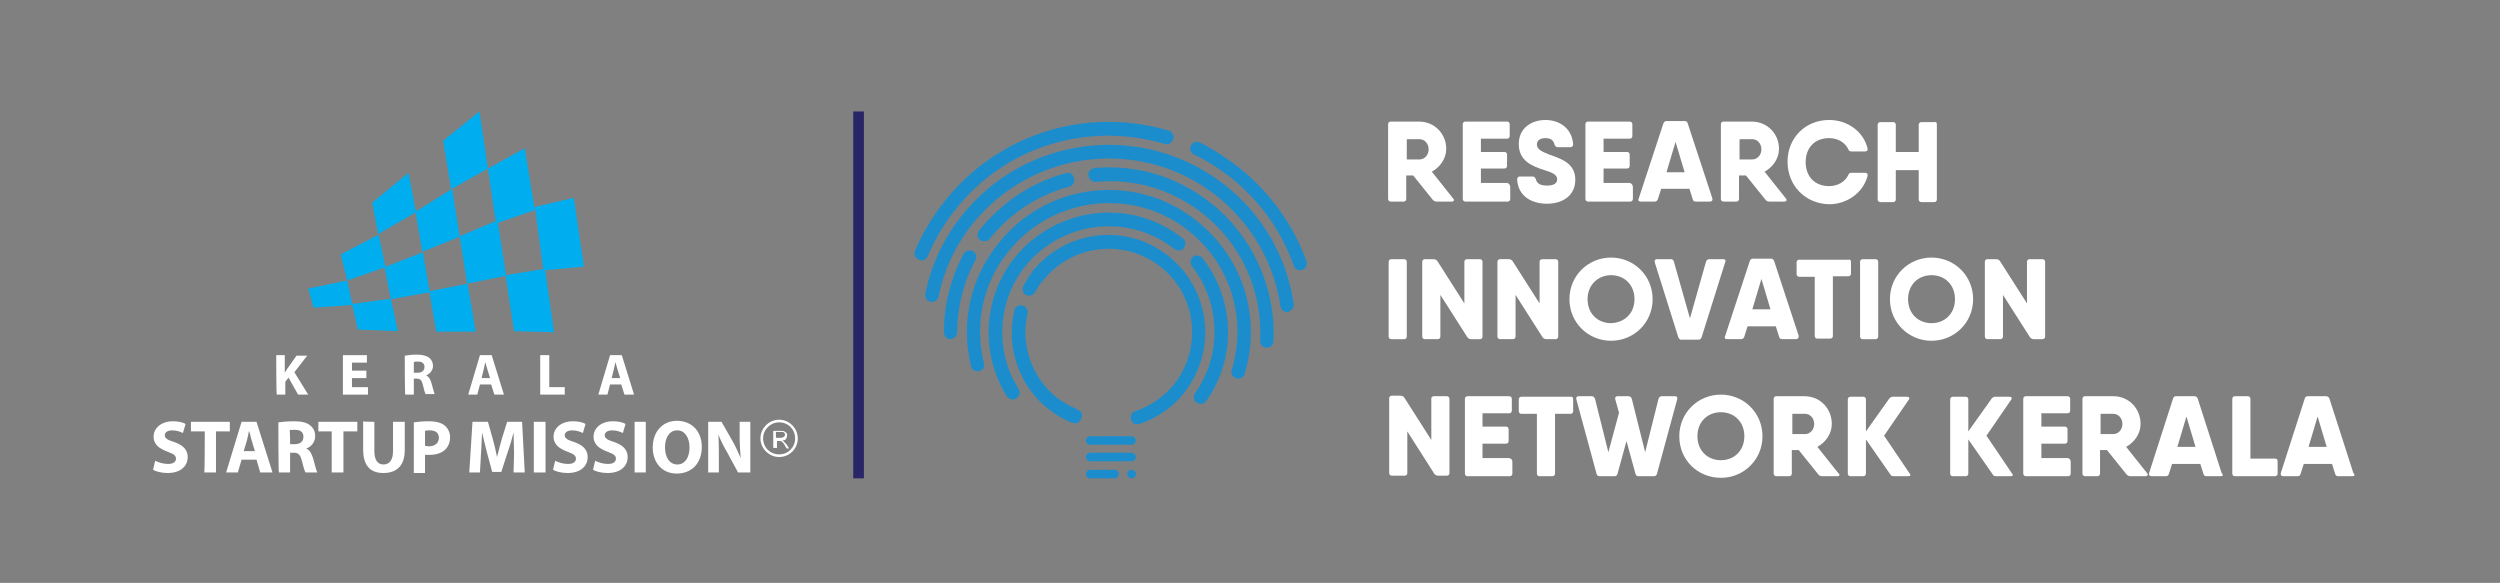 <?xml version="1.0" encoding="utf-8"?>
<!-- Generator: Adobe Illustrator 25.1.0, SVG Export Plug-In . SVG Version: 6.00 Build 0)  -->
<svg version="1.1" id="Layer_1" xmlns="http://www.w3.org/2000/svg" xmlns:xlink="http://www.w3.org/1999/xlink" x="0px" y="0px"
	 viewBox="0 0 468.8 109.3" style="enable-background:new 0 0 468.8 109.3;" xml:space="preserve">
<rect x="0" y="0" width="468.8" height="109.3" fill="#808080" stroke="none"/>
<style type="text/css">
	.st0{fill:#FFFFFF;}
	.st1{fill:#1B8DCD;}
	.st2{fill:#00AEEF;}
	.st3{fill:none;stroke:#292667;stroke-width:2;stroke-miterlimit:10;}
</style>
<g>
	<g>
		<g>
			<path class="st0" d="M272.2,37.8h-2.8c-0.3,0-0.5-0.1-0.7-0.3l-3.7-4.6h-1.3v4.4c0,0.3-0.2,0.5-0.5,0.5h-2.4
				c-0.3,0-0.5-0.2-0.5-0.5v-14c0-0.3,0.2-0.5,0.5-0.5h2.9h2.4c2.9,0,5.1,2.3,5.1,5.1c0,1.8-1.1,3.4-2.7,4.3l3.9,4.9
				C272.8,37.5,272.7,37.8,272.2,37.8z M263.8,29.9h2.4c0.9,0,1.7-0.8,1.7-1.9s-0.8-1.9-1.7-1.9h-2.4
				C263.8,26,263.8,29.9,263.8,29.9z"/>
			<path class="st0" d="M283.2,35.1v2.2c0,0.3-0.2,0.5-0.5,0.5h-7.4h-0.5c-0.3,0-0.5-0.2-0.5-0.5v-14c0-0.3,0.2-0.5,0.5-0.5h2.9h4.9
				c0.3,0,0.5,0.2,0.5,0.5v2.2c0,0.3-0.2,0.5-0.5,0.5h-4.9v2.5h4.4c0.3,0,0.5,0.2,0.5,0.5v2.1c0,0.3-0.2,0.5-0.5,0.5h-4.4v2.7h5
				C283,34.5,283.2,34.7,283.2,35.1z"/>
			<path class="st0" d="M284.5,33.7c0-0.4,0.2-0.6,0.5-0.6h2.4c0.3,0,0.5,0.2,0.6,0.5c0.2,0.8,0.8,1.2,2.1,1.2
				c1.4,0,1.9-0.5,1.9-1.2c0-0.9-1.1-1.3-2.4-1.7c-2.1-0.7-4.8-1.6-4.8-4.9c0-3,2.4-4.5,5-4.5c2.5,0,4.9,1.4,5.2,4.5
				c0,0.4-0.2,0.6-0.5,0.6h-2.4c-0.3,0-0.5-0.2-0.6-0.5c-0.2-0.8-0.7-1.2-1.7-1.2c-1.1,0-1.6,0.5-1.6,1.2c0,0.9,0.9,1.3,2.1,1.8
				c2.1,0.8,5.1,1.5,5.1,4.8c0,3-2.4,4.5-5.3,4.5S284.7,36.8,284.5,33.7z"/>
			<path class="st0" d="M306.2,35.1v2.2c0,0.3-0.2,0.5-0.5,0.5h-7.4h-0.5c-0.3,0-0.5-0.2-0.5-0.5v-14c0-0.3,0.2-0.5,0.5-0.5h2.9h4.9
				c0.3,0,0.5,0.2,0.5,0.5v2.2c0,0.3-0.2,0.5-0.5,0.5h-4.9v2.5h4.4c0.3,0,0.5,0.2,0.5,0.5v2.1c0,0.3-0.2,0.5-0.5,0.5h-4.4v2.7h5
				C306,34.5,306.2,34.7,306.2,35.1z"/>
			<path class="st0" d="M320.6,37.8H318c-0.3,0-0.5-0.1-0.6-0.5l-0.6-1.9h-5.3l-0.6,1.9c-0.1,0.3-0.3,0.5-0.6,0.5h-2.6
				c-0.4,0-0.6-0.2-0.4-0.6l4.6-14c0.1-0.3,0.3-0.5,0.6-0.5h3.4c0.3,0,0.5,0.1,0.6,0.5l4.6,14C321.2,37.6,321,37.8,320.6,37.8z
				 M315.9,32.3l-1.7-5.7l-1.7,5.7H315.9z"/>
			<path class="st0" d="M334.6,37.8h-2.8c-0.3,0-0.5-0.1-0.7-0.3l-3.7-4.6h-1.3v4.4c0,0.3-0.2,0.5-0.5,0.5h-2.4
				c-0.3,0-0.5-0.2-0.5-0.5v-14c0-0.3,0.2-0.5,0.5-0.5h2.9h2.4c2.9,0,5.1,2.3,5.1,5.1c0,1.8-1.1,3.4-2.7,4.3l3.9,4.9
				C335.2,37.5,335,37.8,334.6,37.8z M326.2,29.9h2.4c0.9,0,1.7-0.8,1.7-1.9s-0.8-1.9-1.7-1.9h-2.4V29.9z"/>
			<path class="st0" d="M335.2,30.3c0-4.4,3.3-7.8,7.8-7.8c3.4,0,6.4,2.1,7.2,5.3c0.1,0.4-0.1,0.6-0.5,0.6h-2.5
				c-0.3,0-0.5-0.1-0.6-0.4c-0.6-1.3-2-2.1-3.6-2.1c-2.7,0-4.4,1.8-4.4,4.5s1.7,4.5,4.4,4.5c1.6,0,3-0.8,3.6-2.1
				c0.1-0.3,0.3-0.4,0.6-0.4h2.5c0.4,0,0.6,0.2,0.5,0.6c-0.8,3.1-3.8,5.3-7.2,5.3C338.5,38.2,335.2,34.8,335.2,30.3z"/>
			<path class="st0" d="M363.2,23.4v14c0,0.3-0.2,0.5-0.5,0.5h-2.4c-0.3,0-0.5-0.2-0.5-0.5v-5.5h-4.3v5.5c0,0.3-0.2,0.5-0.5,0.5
				h-2.4c-0.3,0-0.5-0.2-0.5-0.5v-14c0-0.3,0.2-0.5,0.5-0.5h2.4c0.3,0,0.5,0.2,0.5,0.5v5.1h4.3v-5.1c0-0.3,0.2-0.5,0.5-0.5h2.4
				C363.1,22.8,363.2,23,363.2,23.4z"/>
			<path class="st0" d="M260.9,48.6h2.4c0.3,0,0.5,0.2,0.5,0.5v14c0,0.3-0.2,0.5-0.5,0.5h-2.4c-0.3,0-0.5-0.2-0.5-0.5v-14
				C260.4,48.8,260.6,48.6,260.9,48.6z"/>
			<path class="st0" d="M275.1,48.6h2.4c0.3,0,0.5,0.2,0.5,0.5v14c0,0.3-0.2,0.5-0.5,0.5h-1.6c-0.3,0-0.5-0.1-0.7-0.3l-5.1-8v7.8
				c0,0.3-0.2,0.5-0.5,0.5h-2.4c-0.3,0-0.5-0.2-0.5-0.5v-14c0-0.3,0.2-0.5,0.5-0.5h1.6c0.3,0,0.5,0.1,0.7,0.3l5.1,8v-7.8
				C274.6,48.8,274.8,48.6,275.1,48.6z"/>
			<path class="st0" d="M289.3,48.6h2.4c0.3,0,0.5,0.2,0.5,0.5v14c0,0.3-0.2,0.5-0.5,0.5H290c-0.3,0-0.5-0.1-0.7-0.3l-5.1-8v7.8
				c0,0.3-0.2,0.5-0.5,0.5h-2.4c-0.3,0-0.5-0.2-0.5-0.5v-14c0-0.3,0.2-0.5,0.5-0.5h1.6c0.3,0,0.5,0.1,0.7,0.3l5.1,8v-7.8
				C288.7,48.8,288.9,48.6,289.3,48.6z"/>
			<path class="st0" d="M294.3,56.1c0-4.4,3.5-7.8,7.8-7.8s7.8,3.4,7.8,7.8s-3.5,7.8-7.8,7.8C297.8,63.9,294.3,60.5,294.3,56.1z
				 M306.5,56.1c0-2.7-1.9-4.5-4.4-4.5c-2.4,0-4.4,1.8-4.4,4.5s1.9,4.5,4.4,4.5C304.6,60.5,306.5,58.8,306.5,56.1z"/>
			<path class="st0" d="M314.7,63.2l-4.4-14c-0.1-0.4,0.1-0.6,0.4-0.6h2.6c0.3,0,0.5,0.1,0.6,0.5l3,10.6l3-10.6
				c0.1-0.3,0.3-0.5,0.6-0.5h2.6c0.4,0,0.6,0.2,0.4,0.6l-4.4,14c-0.1,0.3-0.3,0.5-0.6,0.5h-3.4C315,63.6,314.8,63.5,314.7,63.2z"/>
			<path class="st0" d="M336.8,63.6h-2.6c-0.3,0-0.5-0.1-0.6-0.5l-0.6-1.9h-5.3l-0.6,1.9c-0.1,0.3-0.3,0.5-0.6,0.5h-2.6
				c-0.4,0-0.6-0.2-0.4-0.6l4.6-14c0.1-0.3,0.3-0.5,0.6-0.5h3.4c0.3,0,0.5,0.2,0.6,0.5l4.6,14C337.3,63.4,337.1,63.6,336.8,63.6z
				 M332,58l-1.7-5.7l-1.7,5.7H332z"/>
			<path class="st0" d="M347.1,49.1v2.2c0,0.3-0.2,0.5-0.5,0.5h-2.9V63c0,0.3-0.2,0.5-0.5,0.5h-2.4c-0.3,0-0.5-0.2-0.5-0.5V51.9
				h-2.9c-0.3,0-0.5-0.2-0.5-0.5v-2.2c0-0.3,0.2-0.5,0.5-0.5h6.3h2.9C346.9,48.6,347.1,48.8,347.1,49.1z"/>
			<path class="st0" d="M349.3,48.6h2.4c0.3,0,0.5,0.2,0.5,0.5v14c0,0.3-0.2,0.5-0.5,0.5h-2.4c-0.3,0-0.5-0.2-0.5-0.5v-14
				C348.8,48.8,349,48.6,349.3,48.6z"/>
			<path class="st0" d="M354.4,56.1c0-4.4,3.5-7.8,7.8-7.8c4.3,0,7.8,3.4,7.8,7.8s-3.5,7.8-7.8,7.8
				C357.9,63.9,354.4,60.5,354.4,56.1z M366.6,56.1c0-2.7-1.9-4.5-4.4-4.5s-4.4,1.8-4.4,4.5s1.9,4.5,4.4,4.5S366.6,58.8,366.6,56.1z
				"/>
			<path class="st0" d="M380.6,48.6h2.4c0.3,0,0.5,0.2,0.5,0.5v14c0,0.3-0.2,0.5-0.5,0.5h-1.6c-0.3,0-0.5-0.1-0.7-0.3l-5.1-8v7.8
				c0,0.3-0.2,0.5-0.5,0.5h-2.4c-0.3,0-0.5-0.2-0.5-0.5v-14c0-0.3,0.2-0.5,0.5-0.5h1.6c0.3,0,0.5,0.1,0.7,0.3l5.1,8v-7.8
				C380.1,48.8,380.3,48.6,380.6,48.6z"/>
			<path class="st0" d="M268.9,74.3h2.4c0.3,0,0.5,0.2,0.5,0.5v13.9c0,0.3-0.2,0.5-0.5,0.5h-1.6c-0.3,0-0.5-0.1-0.7-0.3l-5.1-8v7.8
				c0,0.3-0.2,0.5-0.5,0.5H261c-0.3,0-0.5-0.2-0.5-0.5v-14c0-0.3,0.2-0.5,0.5-0.5h1.6c0.3,0,0.5,0.1,0.7,0.3l5.1,8v-7.8
				C268.4,74.5,268.6,74.3,268.9,74.3z"/>
			<path class="st0" d="M283.6,86.6v2.2c0,0.3-0.2,0.5-0.5,0.5h-7.4h-0.5c-0.3,0-0.5-0.2-0.5-0.5v-14c0-0.3,0.2-0.5,0.5-0.5h2.9h4.9
				c0.3,0,0.5,0.2,0.5,0.5V77c0,0.3-0.2,0.5-0.5,0.5h-5V80h4.4c0.3,0,0.5,0.2,0.5,0.5v2.2c0,0.3-0.2,0.5-0.5,0.5H278v2.7h5
				C283.4,86,283.6,86.2,283.6,86.6z"/>
			<path class="st0" d="M295,74.9v2.2c0,0.3-0.2,0.5-0.5,0.5h-2.9v11.2c0,0.3-0.2,0.5-0.5,0.5h-2.4c-0.3,0-0.5-0.2-0.5-0.5V77.6
				h-2.9c-0.3,0-0.5-0.2-0.5-0.5v-2.2c0-0.3,0.2-0.5,0.5-0.5h6.3h2.9C294.8,74.3,295,74.5,295,74.9z"/>
			<path class="st0" d="M314.5,74.9l-3.8,14c-0.1,0.3-0.3,0.4-0.6,0.4h-2.8c-0.3,0-0.5-0.1-0.6-0.4l-1.7-6.2l-1.7,6.2
				c-0.1,0.3-0.3,0.4-0.6,0.4H300c-0.3,0-0.5-0.1-0.6-0.4l-3.8-14c-0.1-0.4,0.1-0.6,0.4-0.6h2.5c0.3,0,0.5,0.2,0.6,0.5l2.5,10l2-7.4
				l-0.7-2.5c-0.1-0.4,0.1-0.6,0.4-0.6h2.1c0.3,0,0.5,0.2,0.6,0.5l2.5,10l2.5-10c0.1-0.3,0.3-0.5,0.6-0.5h2.5
				C314.5,74.3,314.6,74.5,314.5,74.9z"/>
			<path class="st0" d="M314.9,81.8c0-4.4,3.5-7.8,7.8-7.8c4.3,0,7.8,3.4,7.8,7.8s-3.5,7.8-7.8,7.8
				C318.4,89.6,314.9,86.3,314.9,81.8z M327.1,81.8c0-2.7-1.9-4.5-4.4-4.5s-4.4,1.8-4.4,4.5s1.9,4.5,4.4,4.5S327.1,84.5,327.1,81.8z
				"/>
			<path class="st0" d="M344.5,89.3h-2.8c-0.3,0-0.5-0.1-0.7-0.3l-3.7-4.6H336v4.4c0,0.3-0.2,0.5-0.5,0.5h-2.4
				c-0.3,0-0.5-0.2-0.5-0.5v-14c0-0.3,0.2-0.5,0.5-0.5h2.9h2.4c2.9,0,5.1,2.3,5.1,5.2c0,1.8-1.1,3.4-2.7,4.3l3.9,4.9
				C345.1,89,345,89.3,344.5,89.3z M336.1,81.4h2.4c0.9,0,1.7-0.8,1.7-1.9s-0.8-1.9-1.7-1.9h-2.4V81.4z"/>
			<path class="st0" d="M357.8,89.3h-2.7c-0.3,0-0.5-0.1-0.6-0.3l-4.6-6.6v6.4c0,0.3-0.2,0.5-0.5,0.5H347c-0.3,0-0.5-0.2-0.5-0.5
				V74.9c0-0.3,0.2-0.5,0.5-0.5h2.4c0.3,0,0.5,0.2,0.5,0.5v6l4.4-6.2c0.2-0.2,0.4-0.3,0.6-0.3h2.7c0.4,0,0.6,0.3,0.3,0.6l-4.6,6.7
				l4.8,7.1C358.4,89.1,358.2,89.3,357.8,89.3z"/>
			<path class="st0" d="M377,89.3h-2.7c-0.3,0-0.5-0.1-0.6-0.3l-4.6-6.6v6.4c0,0.3-0.2,0.5-0.5,0.5h-2.4c-0.3,0-0.5-0.2-0.5-0.5
				V74.9c0-0.3,0.2-0.5,0.5-0.5h2.4c0.3,0,0.5,0.2,0.5,0.5v6l4.4-6.2c0.2-0.2,0.4-0.3,0.6-0.3h2.7c0.4,0,0.6,0.3,0.3,0.6l-4.6,6.7
				l4.8,7.1C377.6,89.1,377.4,89.3,377,89.3z"/>
			<path class="st0" d="M388.3,86.6v2.2c0,0.3-0.2,0.5-0.5,0.5h-7.4h-0.5c-0.3,0-0.5-0.2-0.5-0.5v-14c0-0.3,0.2-0.5,0.5-0.5h2.9h4.9
				c0.3,0,0.5,0.2,0.5,0.5V77c0,0.3-0.2,0.5-0.5,0.5h-4.9V80h4.4c0.3,0,0.5,0.2,0.5,0.5v2.2c0,0.3-0.2,0.5-0.5,0.5h-4.4v2.7h5
				C388.1,86,388.3,86.2,388.3,86.6z"/>
			<path class="st0" d="M402.3,89.3h-2.8c-0.3,0-0.5-0.1-0.7-0.3l-3.7-4.6h-1.3v4.4c0,0.3-0.2,0.5-0.5,0.5H391
				c-0.3,0-0.5-0.2-0.5-0.5v-14c0-0.3,0.2-0.5,0.5-0.5h2.9h2.4c2.9,0,5.1,2.3,5.1,5.2c0,1.8-1.1,3.4-2.7,4.3l3.9,4.9
				C402.9,89,402.7,89.3,402.3,89.3z M393.9,81.4h2.4c0.9,0,1.7-0.8,1.7-1.9s-0.8-1.9-1.7-1.9h-2.4V81.4z"/>
			<path class="st0" d="M416.4,89.3h-2.6c-0.3,0-0.5-0.1-0.6-0.4l-0.6-1.9h-5.3l-0.6,1.9c-0.1,0.3-0.3,0.4-0.6,0.4h-2.6
				c-0.4,0-0.6-0.2-0.5-0.6l4.5-14c0.1-0.3,0.3-0.4,0.6-0.4h3.4c0.3,0,0.5,0.2,0.6,0.4l4.5,14C417,89.1,416.8,89.3,416.4,89.3z
				 M411.7,83.8l-1.7-5.7l-1.7,5.7H411.7z"/>
			<path class="st0" d="M427.1,86.6v2.2c0,0.3-0.2,0.5-0.5,0.5h-6.3h-1.2c-0.3,0-0.5-0.2-0.5-0.5v-14c0-0.3,0.2-0.5,0.5-0.5h2.4
				c0.3,0,0.5,0.2,0.5,0.5V86h4.6C427,86,427.1,86.2,427.1,86.6z"/>
			<path class="st0" d="M441.1,89.3h-2.6c-0.3,0-0.5-0.1-0.6-0.4l-0.6-1.9H432l-0.6,1.9c-0.1,0.3-0.3,0.4-0.6,0.4h-2.6
				c-0.4,0-0.6-0.2-0.5-0.6l4.5-14c0.1-0.3,0.3-0.4,0.6-0.4h3.4c0.3,0,0.5,0.2,0.6,0.4l4.5,14C441.7,89.1,441.5,89.3,441.1,89.3z
				 M436.3,83.8l-1.7-5.7l-1.7,5.7H436.3z"/>
		</g>
	</g>
	<g>
		<g>
			<path class="st1" d="M204.4,83.4h7.8c0.4,0,0.8-0.4,0.8-0.8s-0.4-0.8-0.8-0.8h-7.8c-0.4,0-0.8,0.4-0.8,0.8S203.9,83.4,204.4,83.4
				z"/>
			<path class="st1" d="M212.2,84.9h-7.8c-0.4,0-0.8,0.4-0.8,0.8s0.4,0.8,0.8,0.8h7.8c0.4,0,0.8-0.4,0.8-0.8S212.6,84.9,212.2,84.9z
				"/>
			<path class="st1" d="M209,88.1h-4.6c-0.4,0-0.8,0.4-0.8,0.8s0.4,0.8,0.8,0.8h4.6c0.4,0,0.8-0.4,0.8-0.8
				C209.8,88.4,209.5,88.1,209,88.1z"/>
			<circle class="st1" cx="212.2" cy="88.9" r="0.8"/>
		</g>
		<g>
			<path class="st1" d="M229.7,34.7c7,5.5,11.6,13.4,12.9,22.3c0.1,0.7-0.4,1.3-1.1,1.5c-0.7,0.1-1.3-0.4-1.4-1.1
				c-1.2-8.2-5.5-15.5-12-20.7c-14.1-11.1-34.6-8.7-45.8,5.4c-3.2,4-5.3,8.6-6.3,13.5c-0.1,0.7-0.8,1.1-1.5,1s-1.1-0.8-1-1.5
				c1.1-5.4,3.4-10.3,6.8-14.6C192.3,25.3,214.5,22.7,229.7,34.7z"/>
			<path class="st1" d="M171.6,47c-0.3,0.7,0,1.4,0.7,1.7s1.4,0,1.7-0.7c1.3-3.1,3-6,5.1-8.6c9.3-11.9,24.8-16.7,39.3-12.4
				c0.7,0.2,1.4-0.2,1.6-0.9c0.2-0.5,0-1-0.4-1.4c-0.1-0.1-0.3-0.2-0.4-0.2c-15.6-4.6-32.1,0.6-42.2,13.4
				C174.8,40.7,173,43.7,171.6,47z"/>
			<path class="st1" d="M232.3,31.4C238.1,36,242.5,42.1,245,49c0.2,0.7-0.1,1.4-0.8,1.6s-1.4-0.1-1.6-0.8
				c-2.3-6.5-6.4-12.2-11.8-16.5c-2.2-1.7-4.5-3.2-6.9-4.3c-0.6-0.3-0.9-1.1-0.6-1.7c0.3-0.6,1.1-0.9,1.7-0.6
				C227.5,28,230,29.6,232.3,31.4z"/>
			<path class="st1" d="M227.1,38.1c7.8,6.2,12.2,15.9,11.7,25.9c0,0.7-0.6,1.2-1.3,1.2c-0.7,0-1.2-0.6-1.2-1.3
				c0.5-9.2-3.5-18.1-10.7-23.8c-5.7-4.5-12.8-6.7-20.1-6c-0.7,0.1-1.3-0.5-1.4-1.2c-0.1-0.7,0.4-1.3,1.2-1.4
				C213.1,30.8,220.8,33.1,227.1,38.1z"/>
			<path class="st1" d="M201,32.7c0.2,0.2,0.4,0.4,0.4,0.7c0.2,0.7-0.2,1.4-0.9,1.6c-5.9,1.6-11.1,5-14.9,9.8
				c-0.4,0.5-1.2,0.6-1.8,0.2c-0.6-0.4-0.6-1.2-0.2-1.8c4.2-5.2,9.8-9,16.2-10.7C200.3,32.3,200.7,32.4,201,32.7z"/>
			<path class="st1" d="M182.6,47.2c0.5,0.4,0.6,1,0.3,1.6c-2.2,4.1-3.4,8.8-3.4,13.5c0,0.7-0.6,1.3-1.3,1.3S177,63,177,62.3
				c0-5.1,1.3-10.2,3.7-14.7c0.3-0.6,1.1-0.8,1.7-0.5C182.5,47.1,182.6,47.1,182.6,47.2z"/>
			<path class="st1" d="M224.4,41.4c8.7,6.9,12.2,18.1,9,28.7c-0.2,0.7-0.9,1.1-1.6,0.8c-0.7-0.2-1.1-0.9-0.8-1.6
				c2.9-9.6-0.3-19.8-8.1-26c-10.4-8.3-25.6-6.5-33.9,4c-4.7,5.9-6.3,13.5-4.5,20.8c0.2,0.7-0.2,1.4-0.9,1.5
				c-0.7,0.1-1.4-0.2-1.5-0.9c-2-8.1-0.2-16.4,5-22.9C196.1,34.2,212.9,32.2,224.4,41.4z"/>
			<path class="st1" d="M225.3,48.2c0.1,0.1,0.2,0.1,0.2,0.2c6.1,7.8,6.4,18.8,0.7,26.8c-0.4,0.6-1.2,0.7-1.8,0.3
				c-0.6-0.4-0.7-1.2-0.3-1.8c5.1-7.1,4.8-16.9-0.6-23.8c-0.4-0.5-0.3-1.3,0.2-1.8C224.2,47.8,224.9,47.9,225.3,48.2z"/>
			<path class="st1" d="M221.8,44.7c0.6,0.4,0.6,1.2,0.2,1.8s-1.2,0.6-1.8,0.2c-8.6-6.8-21.1-5.3-28,3.3c-5.2,6.6-5.7,15.8-1.2,22.9
				c0.4,0.6,0.2,1.4-0.4,1.8c-0.6,0.4-1.4,0.2-1.8-0.4c-5-8-4.5-18.4,1.4-25.9C198,38.7,212.1,37,221.8,44.7z"/>
			<path class="st1" d="M202.9,78.1L202.9,78.1c0-0.2,0-0.3,0-0.4c0,0,0,0,0-0.1s-0.1-0.2-0.2-0.3c0,0-0.2-0.2-0.2-0.3
				c0,0,0,0-0.1,0c-0.1-0.1-0.2-0.1-0.3-0.2c-1.4-0.6-2.7-1.3-3.9-2.2c-4.7-3.8-6.9-10-5.5-15.8c0.1-0.5-0.1-1-0.5-1.3
				c-0.1-0.1-0.3-0.2-0.5-0.2c-0.7-0.2-1.4,0.3-1.5,1c-1.6,6.8,0.9,14.1,6.4,18.4c1.4,1.1,2.9,2,4.5,2.6c0.6,0.2,1.2,0,1.5-0.5
				c0.1-0.1,0.1-0.2,0.1-0.2C202.8,78.4,202.8,78.2,202.9,78.1z"/>
			<path class="st1" d="M191.9,53.6c-0.3,0.6-0.1,1.4,0.5,1.7c0.6,0.3,1.4,0.1,1.7-0.5c0.4-0.8,0.9-1.5,1.5-2.2
				c5.4-6.8,15.2-7.9,22-2.6s7.9,15.2,2.6,22c-1.9,2.4-4.4,4.1-7.3,5.1c-0.7,0.2-1,0.9-0.8,1.6c0.2,0.7,0.9,1,1.6,0.8
				c3.3-1.1,6.3-3.2,8.4-5.9c6.2-7.9,4.9-19.3-3-25.6c-7.9-6.3-19.3-4.9-25.6,3C193,51.8,192.4,52.7,191.9,53.6z"/>
		</g>
	</g>
</g>
<g>
	<g>
		<g>
			<polygon class="st2" points="78,39.8 70.9,43.9 69.8,38 76.6,32.4 			"/>
		</g>
		<g>
			<polygon class="st2" points="91.5,31.6 84.6,35.5 83.1,26.4 89.9,20.9 			"/>
		</g>
		<g>
			<polygon class="st2" points="100.3,39.4 93,41.9 91.5,31.6 98.4,27.8 			"/>
		</g>
		<g>
			<polygon class="st2" points="109.5,50 101.9,50.7 100.3,38.8 107.6,37.1 			"/>
		</g>
		<g>
			<polygon class="st2" points="94.9,51.7 87.6,53.2 86.2,44.3 93.3,41.3 			"/>
		</g>
		<g>
			<polygon class="st2" points="103.9,62.3 96.4,62.1 94.8,51.6 102.2,50.4 			"/>
		</g>
		<g>
			<polygon class="st2" points="86.2,44.4 79.2,47.2 77.9,39.7 84.8,35.4 			"/>
		</g>
		<g>
			<polygon class="st2" points="80.6,54.8 73.3,56.1 72.1,50.1 79.3,47.3 			"/>
		</g>
		<g>
			<polygon class="st2" points="89.2,62.2 81.8,62.2 80.5,54.6 87.7,53.2 			"/>
		</g>
		<g>
			<polygon class="st2" points="74.6,62.1 67.1,61.8 66,57 73.3,56 			"/>
		</g>
		<g>
			<polygon class="st2" points="72.3,50.1 65.1,52.6 63.9,47.7 71,44 			"/>
		</g>
		<g>
			<polygon class="st2" points="66.1,57.2 58.8,57.7 57.8,54.1 65.1,52.6 			"/>
		</g>
	</g>
	<g>
		<g>
			<path class="st0" d="M51.8,66.6h1.6v3.3h0c0.2-0.3,0.3-0.5,0.5-0.8l1.7-2.4h2l-2.4,3.1l2.6,4.2h-1.9l-1.8-3.2l-0.6,0.8V74h-1.6
				C51.8,74,51.8,66.6,51.8,66.6z"/>
		</g>
		<g>
			<path class="st0" d="M68.7,70.9H66v1.7h3V74h-4.7v-7.4h4.5V68H66v1.5h2.7V70.9z"/>
		</g>
		<g>
			<path class="st0" d="M75.9,66.7c0.5-0.1,1.3-0.2,2.2-0.2c1.1,0,1.9,0.2,2.4,0.6c0.4,0.3,0.7,0.9,0.7,1.5c0,0.9-0.7,1.6-1.3,1.8v0
				c0.5,0.2,0.8,0.7,1,1.4c0.2,0.8,0.5,1.8,0.6,2.1h-1.7c-0.1-0.2-0.3-0.8-0.5-1.7c-0.2-0.9-0.5-1.2-1.2-1.2h-0.5V74h-1.6
				C75.9,74,75.9,66.7,75.9,66.7z M77.6,69.9h0.7c0.8,0,1.3-0.4,1.3-1.1c0-0.7-0.5-1-1.2-1c-0.4,0-0.6,0-0.8,0.1V69.9z"/>
		</g>
		<g>
			<path class="st0" d="M90,72.1L89.5,74h-1.7l2.2-7.4h2.2l2.3,7.4h-1.8l-0.6-1.9H90z M91.9,70.9l-0.5-1.6c-0.1-0.4-0.3-1-0.4-1.4h0
				c-0.1,0.4-0.2,1-0.3,1.4l-0.4,1.6H91.9z"/>
		</g>
		<g>
			<path class="st0" d="M101.3,66.6h1.7v6h2.9V74h-4.6C101.3,74,101.3,66.6,101.3,66.6z"/>
		</g>
		<g>
			<path class="st0" d="M114.4,72.1l-0.5,1.9h-1.7l2.2-7.4h2.2l2.3,7.4h-1.8l-0.6-1.9H114.4z M116.3,70.9l-0.5-1.6
				c-0.1-0.4-0.3-1-0.4-1.4h0c-0.1,0.4-0.2,1-0.3,1.4l-0.4,1.6H116.3z"/>
		</g>
	</g>
	<g>
		<g>
			<g>
				<path class="st0" d="M29.1,86.4c0.6,0.3,1.5,0.6,2.4,0.6c1,0,1.5-0.4,1.5-1c0-0.6-0.5-0.9-1.6-1.3c-1.6-0.6-2.6-1.4-2.6-2.8
					c0-1.6,1.4-2.9,3.6-2.9c1.1,0,1.9,0.2,2.4,0.5l-0.5,1.7c-0.4-0.2-1.1-0.5-2-0.5c-0.9,0-1.4,0.4-1.4,0.9c0,0.6,0.5,0.9,1.8,1.3
					c1.7,0.6,2.5,1.5,2.5,2.8c0,1.6-1.2,3-3.8,3c-1.1,0-2.2-0.3-2.7-0.6L29.1,86.4z"/>
			</g>
			<g>
				<path class="st0" d="M38.4,80.9h-2.6v-1.8h7.3v1.8h-2.6v7.7h-2.2C38.4,88.6,38.4,80.9,38.4,80.9z"/>
			</g>
			<g>
				<path class="st0" d="M45.3,86.2l-0.7,2.4h-2.2l2.9-9.5h2.8l3,9.5h-2.3l-0.7-2.4H45.3z M47.8,84.6l-0.6-2
					c-0.2-0.6-0.3-1.3-0.5-1.8h0c-0.1,0.6-0.3,1.3-0.4,1.8l-0.6,2H47.8z"/>
			</g>
			<g>
				<path class="st0" d="M52.2,79.2c0.7-0.1,1.7-0.2,2.9-0.2c1.4,0,2.4,0.2,3.1,0.8c0.6,0.5,0.9,1.1,0.9,2c0,1.2-0.9,2.1-1.7,2.3v0
					c0.7,0.3,1,0.9,1.3,1.8c0.3,1.1,0.6,2.3,0.8,2.7h-2.2c-0.2-0.3-0.4-1-0.7-2.2c-0.3-1.2-0.7-1.5-1.5-1.5h-0.7v3.7h-2.1
					C52.2,88.6,52.2,79.2,52.2,79.2z M54.4,83.3h0.8c1.1,0,1.7-0.5,1.7-1.4c0-0.9-0.6-1.3-1.6-1.3c-0.5,0-0.8,0-1,0.1
					C54.4,80.7,54.4,83.3,54.4,83.3z"/>
			</g>
			<g>
				<path class="st0" d="M62.3,80.9h-2.6v-1.8h7.3v1.8h-2.6v7.7h-2.2V80.9z"/>
			</g>
			<g>
				<path class="st0" d="M70.2,79.1v5.5c0,1.6,0.6,2.5,1.7,2.5c1.1,0,1.8-0.8,1.8-2.5v-5.5h2.2v5.3c0,2.9-1.5,4.3-4,4.3
					c-2.4,0-3.8-1.3-3.8-4.4v-5.3C68.1,79.1,70.2,79.1,70.2,79.1z"/>
			</g>
			<g>
				<path class="st0" d="M77.6,79.2c0.7-0.1,1.6-0.2,2.9-0.2c1.3,0,2.3,0.3,2.9,0.8c0.6,0.5,1,1.3,1,2.2c0,0.9-0.3,1.7-0.9,2.3
					c-0.7,0.7-1.8,1-3.1,1c-0.3,0-0.5,0-0.7,0v3.4h-2.1L77.6,79.2L77.6,79.2z M79.7,83.6c0.2,0,0.4,0.1,0.7,0.1
					c1.1,0,1.9-0.6,1.9-1.6c0-0.9-0.6-1.4-1.7-1.4c-0.4,0-0.7,0-0.9,0.1V83.6z"/>
			</g>
			<g>
				<path class="st0" d="M96.4,85c0-1.1-0.1-2.5-0.1-3.9h0c-0.3,1.2-0.7,2.6-1.1,3.7L94,88.5h-1.7l-1-3.7c-0.3-1.1-0.6-2.5-0.9-3.7
					h0c-0.1,1.3-0.1,2.8-0.2,3.9l-0.2,3.6h-2l0.6-9.5h2.9l0.9,3.2c0.3,1.1,0.6,2.3,0.8,3.4h0c0.3-1.1,0.6-2.4,0.9-3.4l1-3.2h2.8
					l0.5,9.5h-2.1L96.4,85z"/>
			</g>
			<g>
				<path class="st0" d="M102.3,79.1v9.5h-2.2v-9.5H102.3z"/>
			</g>
			<g>
				<path class="st0" d="M104.1,86.4c0.6,0.3,1.5,0.6,2.4,0.6c1,0,1.5-0.4,1.5-1c0-0.6-0.5-0.9-1.6-1.3c-1.6-0.6-2.6-1.4-2.6-2.8
					c0-1.6,1.4-2.9,3.6-2.9c1.1,0,1.9,0.2,2.4,0.5l-0.5,1.7c-0.4-0.2-1.1-0.5-2-0.5c-0.9,0-1.4,0.4-1.4,0.9c0,0.6,0.5,0.9,1.8,1.3
					c1.7,0.6,2.5,1.5,2.5,2.8c0,1.6-1.2,3-3.8,3c-1.1,0-2.2-0.3-2.7-0.6L104.1,86.4z"/>
			</g>
			<g>
				<path class="st0" d="M111.6,86.4c0.6,0.3,1.5,0.6,2.4,0.6c1,0,1.5-0.4,1.5-1c0-0.6-0.5-0.9-1.6-1.3c-1.6-0.6-2.6-1.4-2.6-2.8
					c0-1.6,1.4-2.9,3.6-2.9c1.1,0,1.9,0.2,2.4,0.5l-0.5,1.7c-0.4-0.2-1.1-0.5-2-0.5s-1.4,0.4-1.4,0.9c0,0.6,0.5,0.9,1.8,1.3
					c1.7,0.6,2.5,1.5,2.5,2.8c0,1.6-1.2,3-3.8,3c-1.1,0-2.2-0.3-2.7-0.6L111.6,86.4z"/>
			</g>
			<g>
				<path class="st0" d="M121.1,79.1v9.5H119v-9.5H121.1z"/>
			</g>
			<g>
				<path class="st0" d="M131.6,83.8c0,3.1-1.9,5-4.7,5c-2.8,0-4.5-2.1-4.5-4.9c0-2.9,1.8-5,4.6-5C130,79,131.6,81.1,131.6,83.8z
					 M124.7,83.9c0,1.9,0.9,3.2,2.3,3.2c1.5,0,2.3-1.4,2.3-3.2c0-1.7-0.8-3.2-2.3-3.2C125.5,80.7,124.7,82.1,124.7,83.9z"/>
			</g>
			<g>
				<path class="st0" d="M132.8,88.6v-9.5h2.5l2,3.5c0.6,1,1.1,2.2,1.6,3.3h0c-0.1-1.3-0.2-2.5-0.2-4v-2.8h2v9.5h-2.3l-2-3.7
					c-0.6-1-1.2-2.2-1.7-3.4l0,0c0.1,1.3,0.1,2.6,0.1,4.2v2.9H132.8z"/>
			</g>
		</g>
	</g>
</g>
<g>
	<g>
		<path class="st0" d="M146.1,85.7c-1.9,0-3.5-1.6-3.5-3.5s1.6-3.5,3.5-3.5s3.5,1.6,3.5,3.5S148.1,85.7,146.1,85.7z M146.1,79.2
			c-1.6,0-3,1.3-3,3s1.3,3,3,3s3-1.3,3-3S147.8,79.2,146.1,79.2z"/>
	</g>
	<g>
		<g>
			<path class="st0" d="M145,84v-3.2h1.4c0.3,0,0.5,0,0.7,0.1c0.1,0.1,0.3,0.2,0.4,0.3s0.1,0.3,0.1,0.5c0,0.2-0.1,0.4-0.2,0.6
				s-0.4,0.3-0.7,0.3c0.1,0.1,0.2,0.1,0.3,0.2c0.1,0.1,0.2,0.3,0.4,0.4l0.6,0.9h-0.5l-0.4-0.7c-0.1-0.2-0.2-0.3-0.3-0.4
				c-0.1-0.1-0.2-0.2-0.2-0.2c-0.1,0-0.1-0.1-0.2-0.1c0,0-0.1,0-0.2,0h-0.5V84L145,84L145,84z M145.4,82.1h0.9c0.2,0,0.3,0,0.5-0.1
				c0.1,0,0.2-0.1,0.3-0.2c0.1-0.1,0.1-0.2,0.1-0.3c0-0.2-0.1-0.3-0.2-0.4c-0.1-0.1-0.3-0.1-0.5-0.1h-1V82.1z"/>
		</g>
	</g>
</g>
<line class="st3" x1="161" y1="20.9" x2="161" y2="89.7"/>
</svg>
